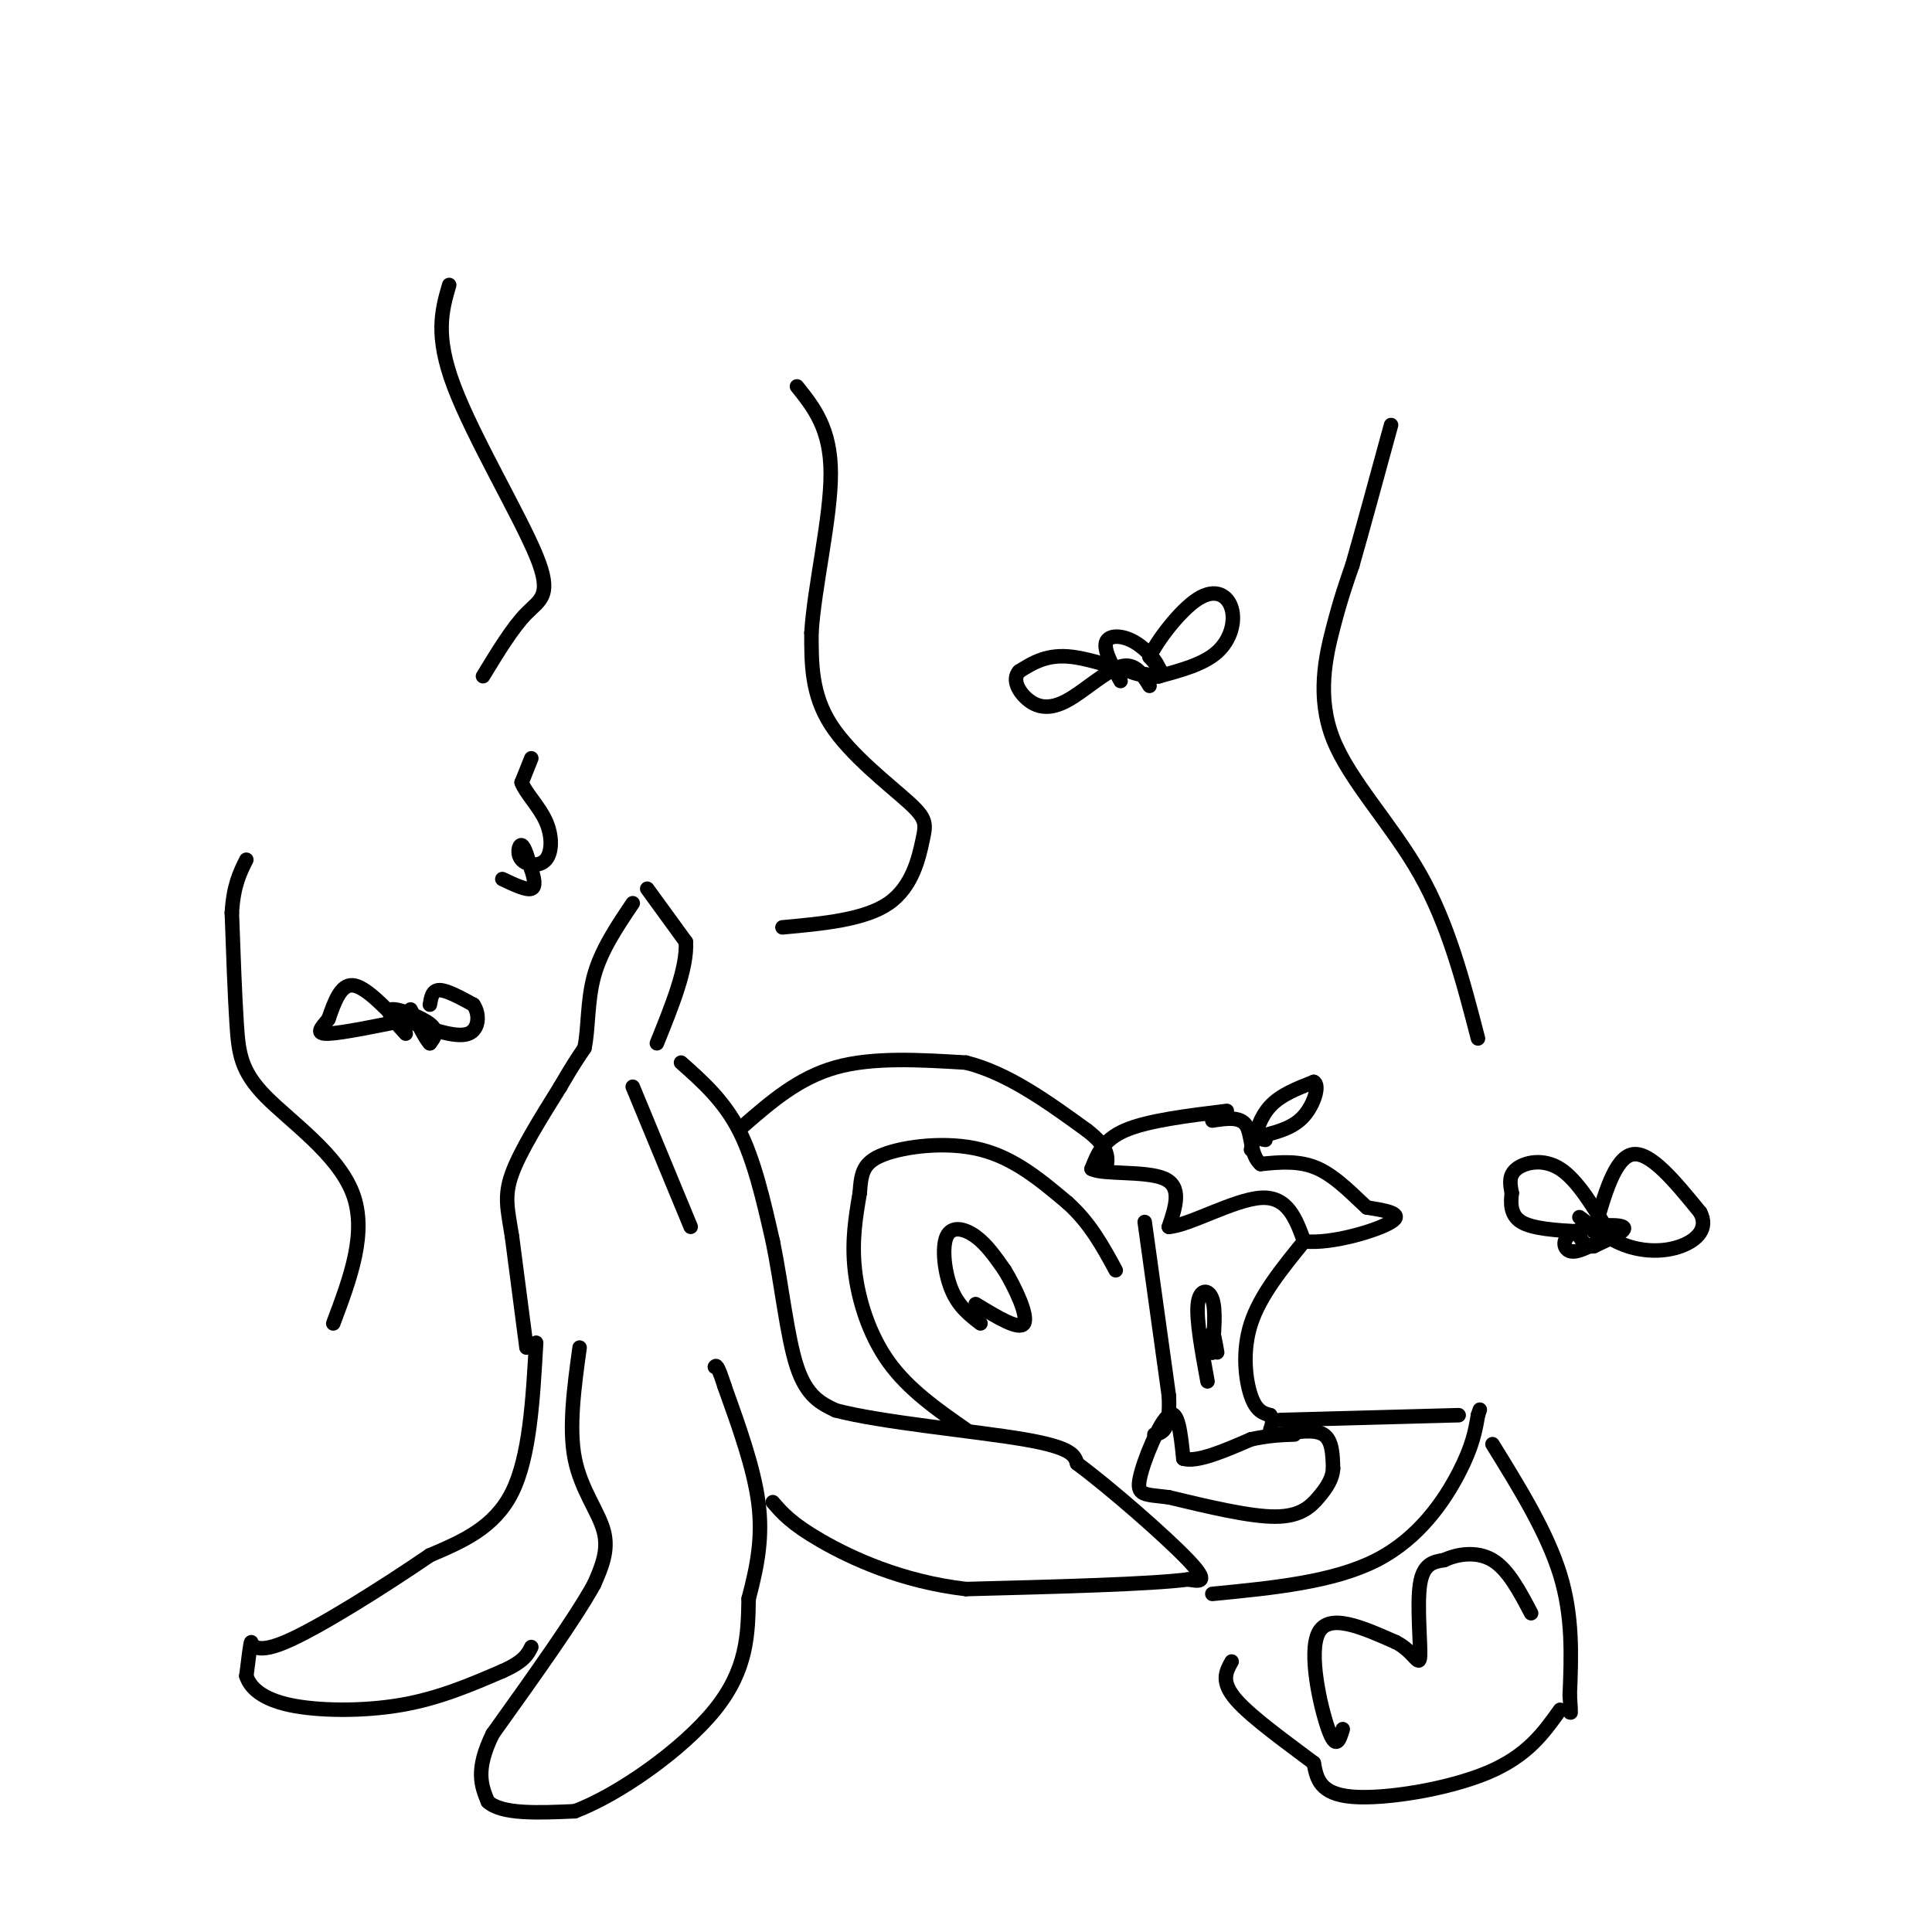 <svg viewBox='0 0 400 400' version='1.1' xmlns='http://www.w3.org/2000/svg' xmlns:xlink='http://www.w3.org/1999/xlink'><g fill='none' stroke='rgb(0,0,0)' stroke-width='3' stroke-linecap='round' stroke-linejoin='round'><path d='M109,279c0.000,0.000 -3.000,-23.000 -3,-23'/><path d='M106,256c-0.911,-5.667 -1.689,-8.333 0,-13c1.689,-4.667 5.844,-11.333 10,-18'/><path d='M116,225c2.500,-4.333 3.750,-6.167 5,-8'/><path d='M121,217c0.867,-3.911 0.533,-9.689 2,-15c1.467,-5.311 4.733,-10.156 8,-15'/><path d='M134,184c0.000,0.000 8.000,11.000 8,11'/><path d='M142,195c0.333,5.333 -2.833,13.167 -6,21'/><path d='M141,220c4.417,3.917 8.833,7.833 12,14c3.167,6.167 5.083,14.583 7,23'/><path d='M160,257c1.844,8.956 2.956,19.844 5,26c2.044,6.156 5.022,7.578 8,9'/><path d='M173,292c9.422,2.511 28.978,4.289 39,6c10.022,1.711 10.511,3.356 11,5'/><path d='M223,303c6.822,5.044 18.378,15.156 23,20c4.622,4.844 2.311,4.422 0,4'/><path d='M246,327c-7.667,1.000 -26.833,1.500 -46,2'/><path d='M200,329c-13.378,-1.556 -23.822,-6.444 -30,-10c-6.178,-3.556 -8.089,-5.778 -10,-8'/><path d='M120,279c-1.133,8.289 -2.267,16.578 -1,23c1.267,6.422 4.933,10.978 6,15c1.067,4.022 -0.467,7.511 -2,11'/><path d='M123,328c-3.833,7.000 -12.417,19.000 -21,31'/><path d='M102,359c-3.667,7.500 -2.333,10.750 -1,14'/><path d='M101,373c2.833,2.667 10.417,2.333 18,2'/><path d='M119,375c8.933,-3.333 22.267,-12.667 29,-21c6.733,-8.333 6.867,-15.667 7,-23'/><path d='M155,331c1.844,-6.956 2.956,-12.844 2,-20c-0.956,-7.156 -3.978,-15.578 -7,-24'/><path d='M150,287c-1.500,-4.667 -1.750,-4.333 -2,-4'/><path d='M111,278c-0.667,11.833 -1.333,23.667 -5,31c-3.667,7.333 -10.333,10.167 -17,13'/><path d='M89,322c-9.012,6.167 -23.042,15.083 -30,18c-6.958,2.917 -6.845,-0.167 -7,0c-0.155,0.167 -0.577,3.583 -1,7'/><path d='M51,347c0.762,2.357 3.167,4.750 9,6c5.833,1.250 15.095,1.357 23,0c7.905,-1.357 14.452,-4.179 21,-7'/><path d='M104,346c4.500,-2.000 5.250,-3.500 6,-5'/><path d='M131,225c0.000,0.000 12.000,29.000 12,29'/><path d='M254,230c-8.167,1.000 -16.333,2.000 -21,4c-4.667,2.000 -5.833,5.000 -7,8'/><path d='M226,242c2.200,1.244 11.200,0.356 15,2c3.800,1.644 2.400,5.822 1,10'/><path d='M242,254c3.978,-0.178 13.422,-5.622 19,-6c5.578,-0.378 7.289,4.311 9,9'/><path d='M270,257c5.622,0.644 15.178,-2.244 18,-4c2.822,-1.756 -1.089,-2.378 -5,-3'/><path d='M283,250c-2.467,-2.200 -6.133,-6.200 -10,-8c-3.867,-1.800 -7.933,-1.400 -12,-1'/><path d='M261,241c-2.222,-1.889 -1.778,-6.111 -3,-8c-1.222,-1.889 -4.111,-1.444 -7,-1'/><path d='M259,238c0.917,-3.333 1.833,-6.667 4,-9c2.167,-2.333 5.583,-3.667 9,-5'/><path d='M272,224c1.311,0.600 0.089,4.600 -2,7c-2.089,2.400 -5.044,3.200 -8,4'/><path d='M262,235c-1.333,0.833 -0.667,0.917 0,1'/><path d='M237,253c0.000,0.000 5.000,36.000 5,36'/><path d='M242,289c0.333,7.333 -1.333,7.667 -3,8'/><path d='M270,257c-4.556,5.600 -9.111,11.200 -11,17c-1.889,5.800 -1.111,11.800 0,15c1.111,3.200 2.556,3.600 4,4'/><path d='M263,293c0.667,1.167 0.333,2.083 0,3'/><path d='M250,286c-1.178,-6.400 -2.356,-12.800 -2,-16c0.356,-3.200 2.244,-3.200 3,-1c0.756,2.200 0.378,6.600 0,11'/><path d='M251,280c-0.044,0.644 -0.156,-3.244 0,-4c0.156,-0.756 0.578,1.622 1,4'/><path d='M265,297c3.583,-0.583 7.167,-1.167 9,0c1.833,1.167 1.917,4.083 2,7'/><path d='M276,304c-0.095,2.155 -1.333,4.042 -3,6c-1.667,1.958 -3.762,3.988 -9,4c-5.238,0.012 -13.619,-1.994 -22,-4'/><path d='M242,310c-5.083,-0.643 -6.792,-0.250 -6,-4c0.792,-3.750 4.083,-11.643 6,-13c1.917,-1.357 2.458,3.821 3,9'/><path d='M245,302c2.833,0.833 8.417,-1.583 14,-4'/><path d='M259,298c3.833,-0.833 6.417,-0.917 9,-1'/><path d='M154,233c5.667,-4.917 11.333,-9.833 19,-12c7.667,-2.167 17.333,-1.583 27,-1'/><path d='M200,220c8.667,2.167 16.833,8.083 25,14'/><path d='M225,234c4.833,3.667 4.417,5.833 4,8'/><path d='M200,296c-5.956,-4.156 -11.911,-8.311 -16,-14c-4.089,-5.689 -6.311,-12.911 -7,-19c-0.689,-6.089 0.156,-11.044 1,-16'/><path d='M178,247c0.310,-4.095 0.583,-6.333 5,-8c4.417,-1.667 12.976,-2.762 20,-1c7.024,1.762 12.512,6.381 18,11'/><path d='M221,249c4.667,4.167 7.333,9.083 10,14'/><path d='M203,274c-2.280,-1.756 -4.560,-3.512 -6,-7c-1.440,-3.488 -2.042,-8.708 -1,-11c1.042,-2.292 3.726,-1.655 6,0c2.274,1.655 4.137,4.327 6,7'/><path d='M208,263c2.267,3.711 4.933,9.489 4,11c-0.933,1.511 -5.467,-1.244 -10,-4'/><path d='M251,330c12.556,-1.222 25.111,-2.444 34,-7c8.889,-4.556 14.111,-12.444 17,-18c2.889,-5.556 3.444,-8.778 4,-12'/><path d='M306,293c0.667,-2.000 0.333,-1.000 0,0'/><path d='M309,299c5.667,9.167 11.333,18.333 14,27c2.667,8.667 2.333,16.833 2,25'/><path d='M325,351c0.333,4.667 0.167,3.833 0,3'/><path d='M323,354c-3.400,4.778 -6.800,9.556 -15,13c-8.200,3.444 -21.200,5.556 -28,5c-6.800,-0.556 -7.400,-3.778 -8,-7'/><path d='M272,365c-4.756,-3.622 -12.644,-9.178 -16,-13c-3.356,-3.822 -2.178,-5.911 -1,-8'/><path d='M302,293c0.000,0.000 -37.000,1.000 -37,1'/><path d='M278,358c-0.689,2.267 -1.378,4.533 -3,0c-1.622,-4.533 -4.178,-15.867 -2,-20c2.178,-4.133 9.089,-1.067 16,2'/><path d='M289,340c3.667,1.821 4.833,5.375 5,3c0.167,-2.375 -0.667,-10.679 0,-15c0.667,-4.321 2.833,-4.661 5,-5'/><path d='M299,323c2.644,-1.267 6.756,-1.933 10,0c3.244,1.933 5.622,6.467 8,11'/><path d='M162,192c8.536,-0.786 17.072,-1.573 22,-5c4.928,-3.427 6.249,-9.496 7,-13c0.751,-3.504 0.933,-4.443 -3,-8c-3.933,-3.557 -11.981,-9.730 -16,-16c-4.019,-6.270 -4.010,-12.635 -4,-19'/><path d='M168,131c0.578,-9.489 4.022,-23.711 4,-33c-0.022,-9.289 -3.511,-13.644 -7,-18'/><path d='M306,215c-3.060,-11.810 -6.119,-23.619 -12,-34c-5.881,-10.381 -14.583,-19.333 -18,-28c-3.417,-8.667 -1.548,-17.048 0,-23c1.548,-5.952 2.774,-9.476 4,-13'/><path d='M280,117c2.000,-7.000 5.000,-18.000 8,-29'/><path d='M232,141c-1.762,-3.202 -3.524,-6.405 -3,-8c0.524,-1.595 3.333,-1.583 6,0c2.667,1.583 5.190,4.738 5,6c-0.190,1.262 -3.095,0.631 -6,0'/><path d='M234,139c0.489,0.400 4.711,1.400 6,1c1.289,-0.400 -0.356,-2.200 -2,-4'/><path d='M238,136c1.522,-3.330 6.325,-9.656 10,-12c3.675,-2.344 6.220,-0.708 7,2c0.780,2.708 -0.206,6.488 -3,9c-2.794,2.512 -7.397,3.756 -12,5'/><path d='M240,140c-5.378,-0.244 -12.822,-3.356 -18,-4c-5.178,-0.644 -8.089,1.178 -11,3'/><path d='M211,139c-1.577,1.699 -0.021,4.445 2,6c2.021,1.555 4.506,1.919 8,0c3.494,-1.919 7.998,-6.120 11,-7c3.002,-0.880 4.501,1.560 6,4'/><path d='M110,157c0.000,0.000 -2.000,5.000 -2,5'/><path d='M108,162c0.744,2.117 3.603,4.910 5,8c1.397,3.090 1.333,6.478 0,8c-1.333,1.522 -3.936,1.179 -5,0c-1.064,-1.179 -0.590,-3.194 0,-3c0.590,0.194 1.295,2.597 2,5'/><path d='M110,180c0.578,1.756 1.022,3.644 0,4c-1.022,0.356 -3.511,-0.822 -6,-2'/><path d='M69,274c3.554,-9.458 7.107,-18.917 4,-27c-3.107,-8.083 -12.875,-14.792 -18,-20c-5.125,-5.208 -5.607,-8.917 -6,-15c-0.393,-6.083 -0.696,-14.542 -1,-23'/><path d='M48,189c0.333,-5.667 1.667,-8.333 3,-11'/><path d='M84,214c-2.156,-2.356 -4.311,-4.711 -3,-5c1.311,-0.289 6.089,1.489 8,3c1.911,1.511 0.956,2.756 0,4'/><path d='M89,216c-0.667,-0.500 -2.333,-3.750 -4,-7'/><path d='M89,208c0.250,-1.500 0.500,-3.000 2,-3c1.500,0.000 4.250,1.500 7,3'/><path d='M98,208c1.356,1.889 1.244,5.111 -1,6c-2.244,0.889 -6.622,-0.556 -11,-2'/><path d='M83,212c-3.750,-3.917 -7.500,-7.833 -10,-8c-2.500,-0.167 -3.750,3.417 -5,7'/><path d='M68,211c-1.533,1.889 -2.867,3.111 0,3c2.867,-0.111 9.933,-1.556 17,-3'/><path d='M331,257c-2.315,1.244 -4.631,2.488 -6,2c-1.369,-0.488 -1.792,-2.708 1,-4c2.792,-1.292 8.798,-1.655 10,-1c1.202,0.655 -2.399,2.327 -6,4'/><path d='M330,258c-1.500,0.333 -2.250,-0.833 -3,-2'/><path d='M333,255c-3.244,-5.378 -6.489,-10.756 -10,-13c-3.511,-2.244 -7.289,-1.356 -9,0c-1.711,1.356 -1.356,3.178 -1,5'/><path d='M313,247c-0.244,2.022 -0.356,4.578 2,6c2.356,1.422 7.178,1.711 12,2'/><path d='M330,255c2.167,-7.667 4.333,-15.333 8,-16c3.667,-0.667 8.833,5.667 14,12'/><path d='M352,251c1.798,3.369 -0.708,5.792 -4,7c-3.292,1.208 -7.369,1.202 -11,0c-3.631,-1.202 -6.815,-3.601 -10,-6'/><path d='M100,140c3.077,-5.054 6.155,-10.107 9,-13c2.845,-2.893 5.458,-3.625 2,-12c-3.458,-8.375 -12.988,-24.393 -17,-35c-4.012,-10.607 -2.506,-15.804 -1,-21'/></g>
</svg>